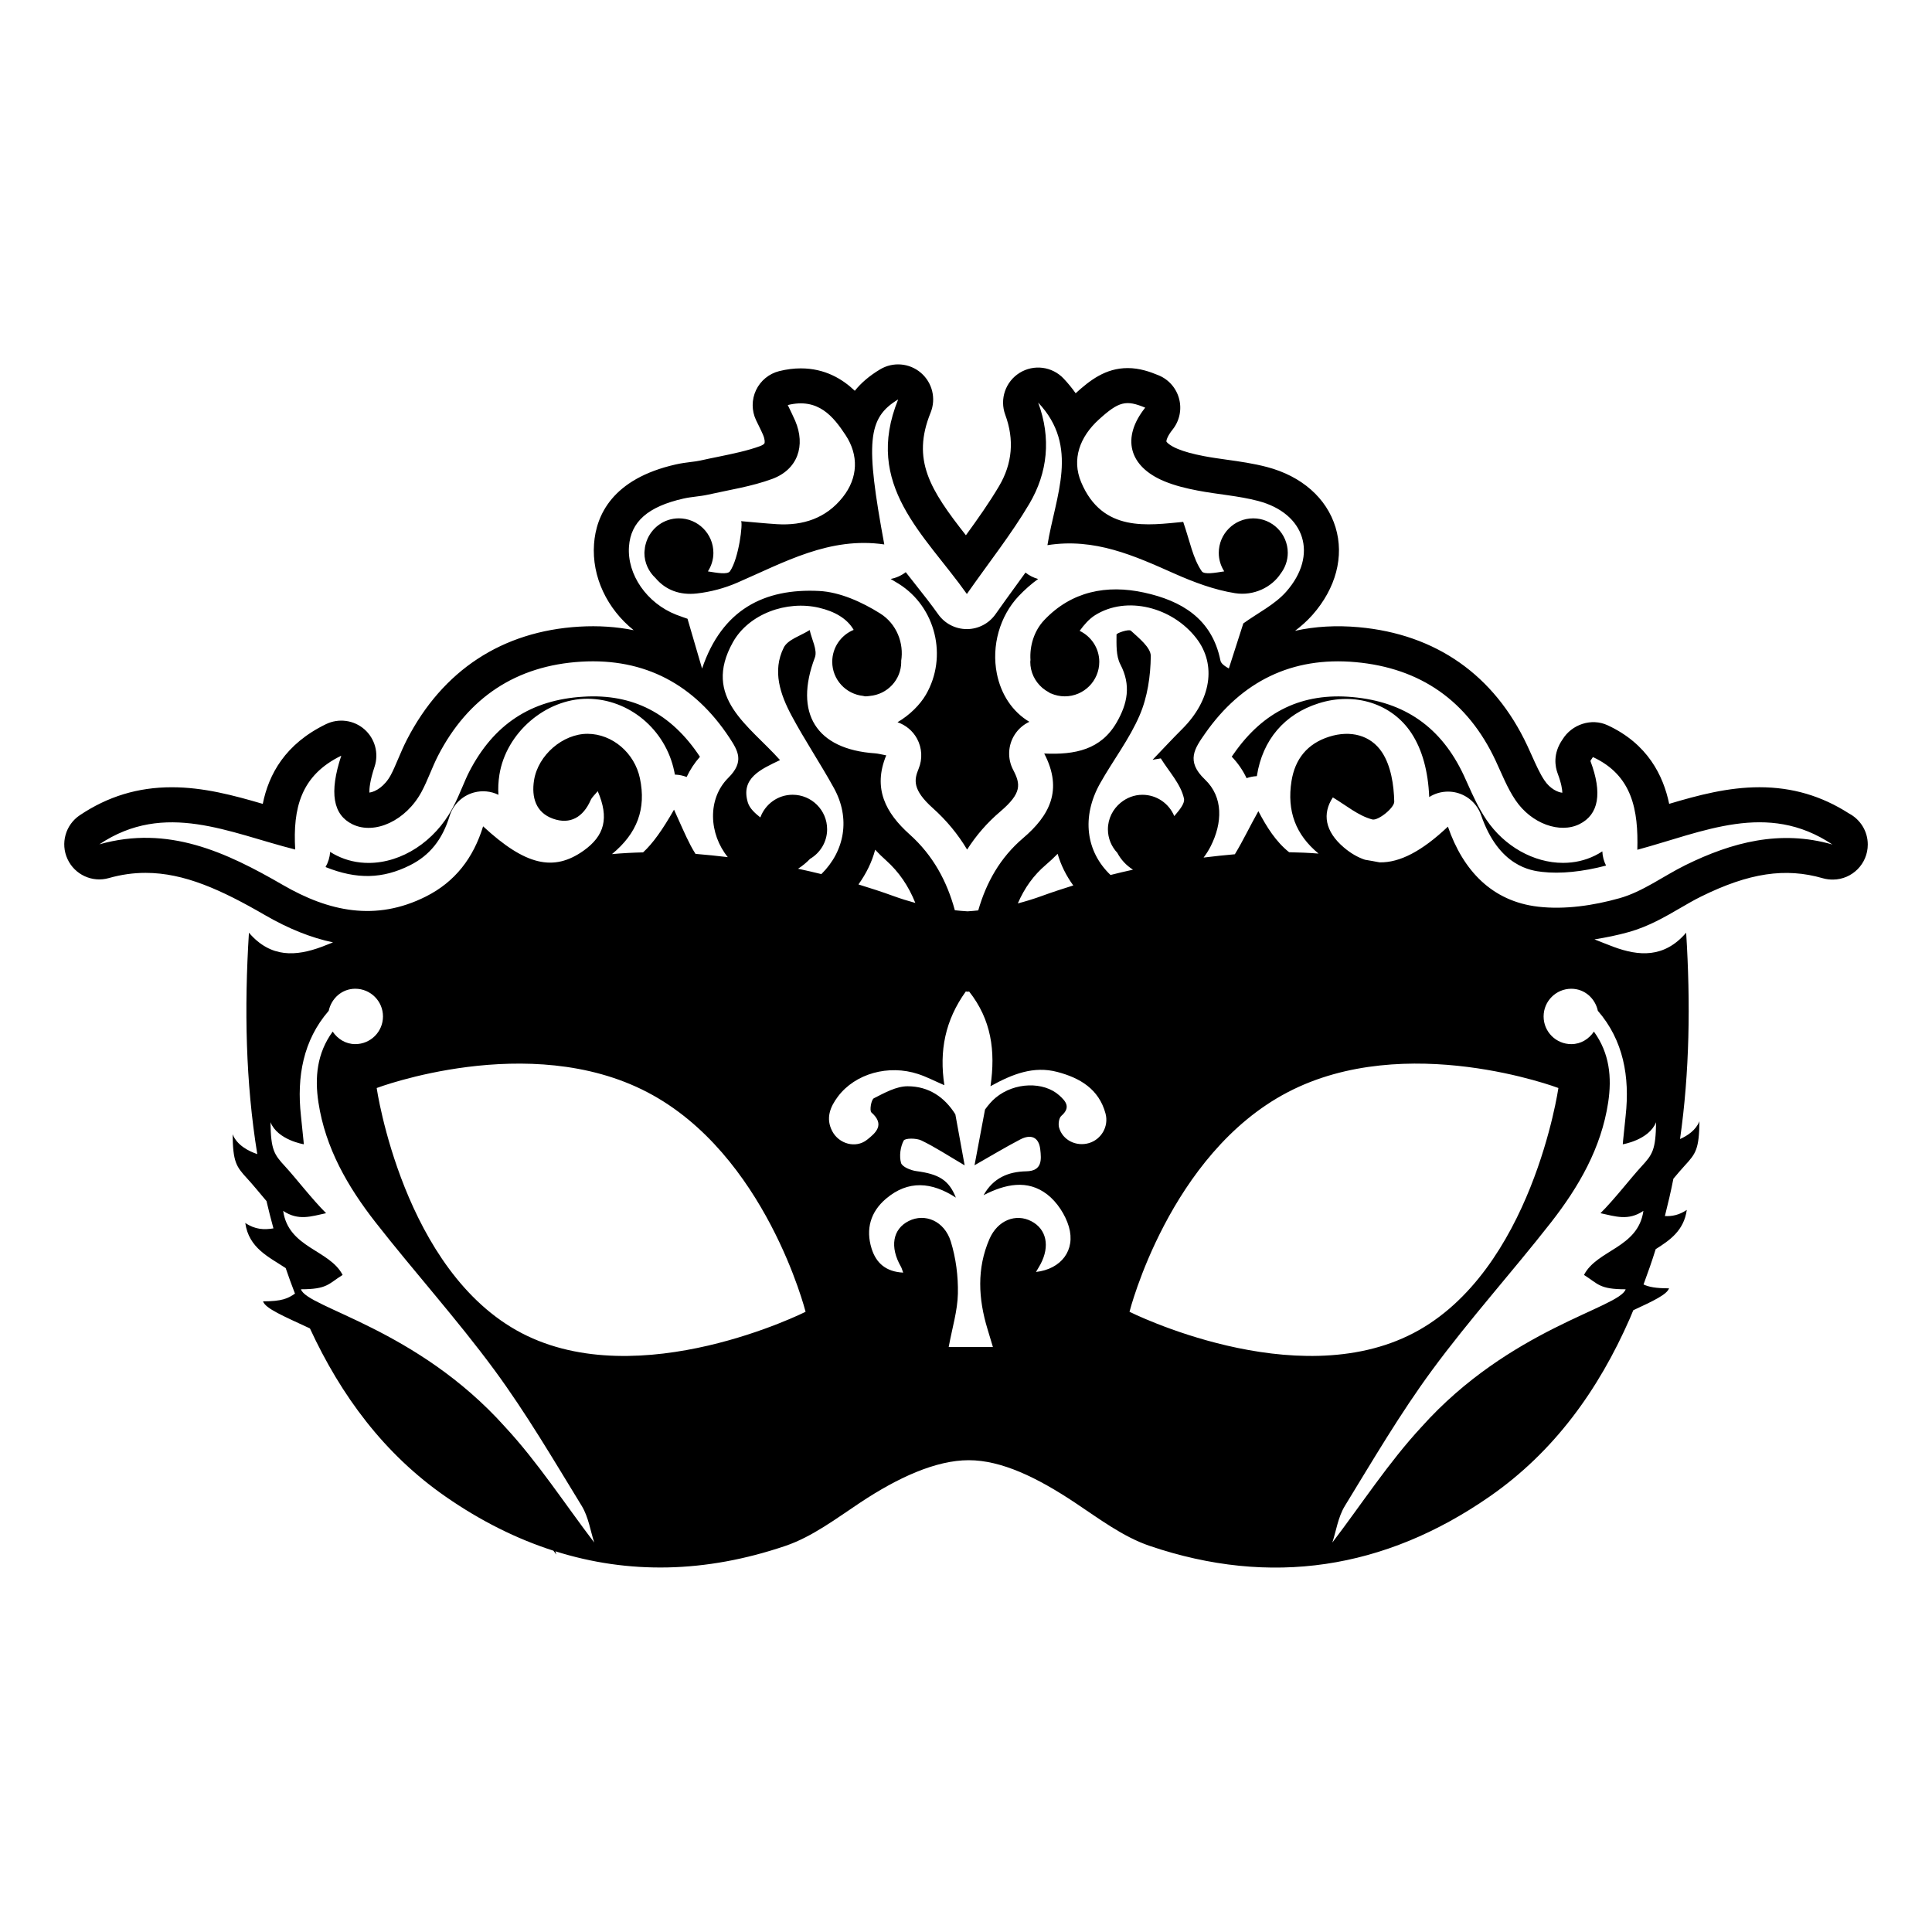 <?xml version="1.0" encoding="utf-8"?>
<!-- Generator: Adobe Illustrator 16.0.0, SVG Export Plug-In . SVG Version: 6.00 Build 0)  -->
<!DOCTYPE svg PUBLIC "-//W3C//DTD SVG 1.1//EN" "http://www.w3.org/Graphics/SVG/1.1/DTD/svg11.dtd">
<svg version="1.1" id="Layer_1" xmlns="http://www.w3.org/2000/svg" xmlns:xlink="http://www.w3.org/1999/xlink" x="0px" y="0px"
	 width="126px" height="126px" viewBox="0 0 126 126" enable-background="new 0 0 126 126" xml:space="preserve">
<path fill-rule="evenodd" clip-rule="evenodd" d="M26.744,56.428c-1.784,0.896-3.479,0.937-5.513,0.119
	c0.173-0.301,0.276-0.639,0.301-0.988c0.154,0.098,0.306,0.182,0.45,0.251c0.635,0.312,1.328,0.468,2.057,0.468
	c2.163,0,4.313-1.401,5.474-3.569c0.261-0.489,0.461-0.96,0.654-1.415c0.138-0.322,0.272-0.646,0.431-0.956
	c1.596-3.098,4.031-4.7,7.446-4.901c3.228-0.205,5.731,1.082,7.605,3.918c-0.351,0.396-0.642,0.84-0.868,1.318
	c-0.229-0.089-0.472-0.142-0.724-0.153c-0.013,0-0.028,0-0.042,0c-0.016-0.076-0.029-0.152-0.045-0.228
	c-0.57-2.721-2.94-4.707-5.657-4.721c-2.731,0-5.308,2.223-5.743,4.955c-0.071,0.453-0.093,0.891-0.064,1.309
	c-0.486-0.239-1.051-0.296-1.591-0.152c-0.759,0.204-1.361,0.783-1.592,1.533C28.846,54.765,28.025,55.784,26.744,56.428z
	 M104.019,55.799c-0.636,0.314-1.336,0.475-2.08,0.475c-1.912,0.001-3.828-1.078-5.001-2.815c-0.516-0.763-0.879-1.572-1.198-2.286
	c-0.089-0.201-0.181-0.403-0.273-0.602c-1.465-3.133-3.843-4.803-7.269-5.11c-3.235-0.292-5.786,0.904-7.729,3.689
	c-0.046,0.064-0.092,0.133-0.139,0.197c0.406,0.422,0.729,0.894,0.968,1.403c0.214-0.076,0.439-0.121,0.67-0.132
	c0.003-0.011,0.004-0.022,0.006-0.033c0.37-2.337,1.798-4.013,4.023-4.716c2.372-0.755,4.793,0.025,6.055,1.949
	c0.699,1.066,1.087,2.467,1.158,4.164c0.366-0.234,0.791-0.355,1.222-0.355c0.183,0,0.366,0.021,0.546,0.065
	c0.755,0.186,1.363,0.741,1.617,1.476c1.161,3.367,3.286,3.614,3.982,3.695c1.179,0.137,2.636-0.008,4.166-0.412
	c-0.145-0.285-0.229-0.601-0.243-0.927C104.325,55.639,104.162,55.729,104.019,55.799z M65.012,43.929
	c-0.359-1.81,0.188-3.747,1.427-5.058c0.396-0.416,0.816-0.787,1.265-1.111c-0.3-0.082-0.579-0.223-0.824-0.419
	c-0.203,0.282-0.41,0.565-0.618,0.853c-0.438,0.603-0.886,1.218-1.335,1.859c-0.427,0.609-1.123,0.974-1.867,0.975
	c-0.002,0-0.004,0-0.005,0c-0.742,0-1.438-0.359-1.867-0.964c-0.462-0.653-0.965-1.288-1.496-1.96
	c-0.204-0.258-0.412-0.521-0.621-0.788c-0.291,0.224-0.628,0.376-0.986,0.441c0.187,0.107,0.364,0.215,0.529,0.318
	c2.415,1.512,3.208,4.759,1.768,7.235c-0.381,0.651-1.048,1.324-1.849,1.792c0.54,0.184,0.996,0.563,1.272,1.07
	c0.329,0.606,0.368,1.328,0.104,1.966c-0.297,0.72-0.416,1.365,0.934,2.572c0.883,0.791,1.625,1.687,2.23,2.698
	c0.596-0.936,1.316-1.761,2.168-2.485c1.404-1.198,1.326-1.773,0.834-2.717c-0.381-0.726-0.342-1.599,0.097-2.289
	c0.237-0.372,0.573-0.662,0.96-0.842C66.045,46.428,65.284,45.306,65.012,43.929z M121.811,55.078c0,1.253-1.008,2.271-2.255,2.286
	c-0.222,0.002-0.456-0.022-0.684-0.089c-2.429-0.701-4.805-0.349-7.938,1.199c-0.453,0.222-0.893,0.481-1.334,0.736
	c-0.978,0.57-2.088,1.215-3.36,1.572c-0.768,0.216-1.517,0.364-2.253,0.482c0.416,0.16,0.828,0.334,1.246,0.488
	c1.634,0.603,3.298,0.751,4.734-0.925c0.288,4.599,0.224,9.083-0.399,13.458c0.485-0.215,1.031-0.576,1.266-1.16
	c-0.025,1.797-0.222,2.096-0.953,2.885c-0.217,0.236-0.474,0.537-0.746,0.861c-0.16,0.816-0.35,1.629-0.555,2.438
	c0.462,0.023,0.926-0.063,1.428-0.401c-0.188,1.349-1.106,1.979-2.028,2.559c-0.239,0.772-0.509,1.538-0.793,2.303
	c0.347,0.162,0.793,0.251,1.663,0.251c-0.133,0.401-1.014,0.819-2.331,1.429c-0.073,0.176-0.143,0.353-0.22,0.528
	c-2.048,4.67-4.946,8.709-9.166,11.634c-6.827,4.734-14.268,5.885-22.152,3.208c-1.741-0.591-3.305-1.777-4.865-2.814
	c-2.467-1.642-4.797-2.775-6.94-2.775s-4.622,1.134-7.09,2.775c-1.561,1.037-3.124,2.224-4.865,2.814
	c-5.212,1.77-10.227,1.856-15.001,0.352c0.021,0.071,0.038,0.146,0.062,0.215c-0.064-0.083-0.124-0.17-0.188-0.254
	c-2.405-0.772-4.75-1.943-7.024-3.521c-4.017-2.786-6.827-6.588-8.857-10.976c-1.72-0.801-2.903-1.295-3.06-1.766
	c1.248,0,1.625-0.187,2.085-0.504c-0.215-0.554-0.417-1.109-0.606-1.665c-1.088-0.721-2.405-1.297-2.636-2.943
	c0.649,0.438,1.235,0.452,1.837,0.354c-0.163-0.592-0.314-1.186-0.452-1.78c-0.468-0.556-0.909-1.092-1.259-1.472
	c-0.73-0.789-0.927-1.087-0.952-2.886c0.292,0.73,1.068,1.111,1.609,1.294c-0.761-4.684-0.853-9.497-0.544-14.439
	c1.437,1.676,3.101,1.527,4.734,0.925c0.251-0.093,0.498-0.198,0.749-0.294c-1.431-0.303-2.899-0.889-4.417-1.768
	c-2.865-1.661-5.29-2.766-7.805-2.766c-0.806,0-1.591,0.112-2.395,0.339c-1.082,0.311-2.228-0.219-2.698-1.239
	c-0.473-1.021-0.132-2.234,0.802-2.859c1.832-1.228,3.795-1.824,6-1.824c2.072,0,4.034,0.528,5.932,1.084
	c0.389-1.933,1.462-3.908,4.122-5.199c0.827-0.401,1.813-0.27,2.506,0.335c0.69,0.606,0.953,1.567,0.663,2.44
	c-0.311,0.938-0.346,1.45-0.337,1.688c0.406-0.052,1.002-0.414,1.394-1.144c0.164-0.304,0.314-0.661,0.475-1.039
	c0.182-0.428,0.365-0.853,0.575-1.264c2.332-4.527,6.22-7.078,11.243-7.376c1.24-0.073,2.423,0.006,3.548,0.231
	c-1.729-1.386-2.74-3.483-2.585-5.621c0.133-1.851,1.17-4.252,5.341-5.191c0.331-0.074,0.671-0.121,1.013-0.163
	c0.192-0.024,0.384-0.045,0.572-0.088c0.385-0.087,0.773-0.166,1.162-0.245c0.986-0.203,1.917-0.395,2.741-0.697
	c0.169-0.063,0.267-0.138,0.286-0.181c0.024-0.059,0.038-0.253-0.098-0.568c-0.077-0.179-0.16-0.348-0.254-0.541L49.307,27.4
	c-0.293-0.619-0.293-1.338,0-1.958c0.295-0.62,0.851-1.074,1.516-1.24c0.477-0.118,0.947-0.178,1.402-0.178
	c1.575,0,2.717,0.692,3.523,1.462c0.414-0.518,0.955-0.979,1.645-1.394c0.844-0.509,1.917-0.419,2.665,0.221
	c0.747,0.64,1.004,1.686,0.633,2.599c-1.253,3.088-0.037,5.018,2.303,7.996c0.79-1.088,1.53-2.137,2.163-3.207
	c0.867-1.465,1.002-3.03,0.403-4.651c-0.378-1.02,0.015-2.163,0.938-2.735c0.923-0.573,2.121-0.417,2.867,0.371
	c0.299,0.317,0.559,0.638,0.786,0.961c0.921-0.836,1.944-1.642,3.395-1.642c0.775,0,1.455,0.239,2.018,0.473
	c0.663,0.274,1.159,0.846,1.337,1.541c0.18,0.696,0.021,1.435-0.427,1.996c-0.352,0.439-0.413,0.719-0.406,0.78
	c0.022,0.047,0.213,0.264,0.743,0.483c0.435,0.179,0.98,0.329,1.713,0.47c0.486,0.093,0.976,0.16,1.467,0.23
	c0.854,0.119,1.734,0.243,2.641,0.48c2.261,0.596,3.889,2.027,4.468,3.932c0.576,1.893,0.029,3.976-1.504,5.713
	c-0.354,0.401-0.742,0.739-1.136,1.037c1.305-0.288,2.683-0.367,4.147-0.236c5.044,0.454,8.846,3.126,11,7.726
	c0.104,0.222,0.206,0.446,0.307,0.674c0.267,0.595,0.52,1.16,0.814,1.595c0.374,0.556,0.88,0.777,1.163,0.801
	c-0.005-0.198-0.055-0.594-0.305-1.257c-0.161-0.434-0.329-1.286,0.317-2.216c0.605-0.989,1.891-1.416,2.941-0.927
	c2.618,1.212,3.632,3.288,4.015,5.125c1.889-0.563,3.838-1.083,5.889-1.083c2.136,0,4.049,0.561,5.842,1.713
	C121.315,53.438,121.811,54.2,121.811,55.078z M27.77,58.471c1.917-0.961,3.103-2.521,3.737-4.58
	c2.754,2.55,4.598,2.975,6.554,1.587c1.373-0.977,1.673-2.133,0.921-3.881c-0.184,0.229-0.374,0.389-0.464,0.593
	c-0.485,1.097-1.326,1.603-2.449,1.205c-1.127-0.4-1.416-1.402-1.24-2.51c0.264-1.652,1.893-3.036,3.499-3.028
	c1.607,0.009,3.058,1.245,3.406,2.904c0.417,1.987-0.172,3.582-1.823,4.941c0.672-0.061,1.35-0.096,2.03-0.113
	c0.634-0.582,1.271-1.479,2.017-2.785c0.395,0.856,0.707,1.618,1.088,2.346c0.099,0.187,0.203,0.364,0.313,0.537
	c0.706,0.057,1.408,0.13,2.106,0.213c-1.223-1.503-1.358-3.791,0.037-5.177c1.05-1.044,0.638-1.747,0.072-2.607
	c-2.284-3.469-5.516-5.209-9.663-4.964c-4.245,0.251-7.388,2.339-9.346,6.139c-0.39,0.762-0.663,1.584-1.067,2.338
	c-1.015,1.894-3.06,2.835-4.512,2.128c-1.26-0.616-1.532-2.052-0.729-4.473c-2.648,1.287-3.16,3.434-3.005,6.119
	c-4.29-1.078-8.497-3.201-12.774-0.337c4.479-1.27,8.269,0.505,11.969,2.648C21.438,59.446,24.498,60.113,27.77,58.471z
	 M38.754,100.6c-0.245-0.743-0.371-1.661-0.816-2.39c-1.832-2.991-3.613-6.033-5.689-8.855c-2.442-3.318-5.219-6.392-7.76-9.641
	c-1.807-2.313-3.268-4.838-3.721-7.811c-0.251-1.64-0.096-3.216,0.928-4.625c0.325,0.481,0.85,0.817,1.473,0.817
	c0.999,0,1.808-0.807,1.808-1.805s-0.809-1.807-1.808-1.807c-0.866,0-1.556,0.625-1.731,1.439c-1.664,1.917-2.092,4.302-1.812,6.839
	c0.048,0.435,0.129,1.212,0.169,1.646c0.01,0.094,0.019,0.22,0.019,0.22s-1.704-0.274-2.174-1.44
	c0.027,1.797,0.225,2.096,0.955,2.884c0.699,0.758,1.759,2.142,2.673,3.05c-0.971,0.206-1.81,0.516-2.8-0.151
	c0.34,2.422,3.025,2.528,3.877,4.178c-0.934,0.579-0.983,0.935-2.719,0.935c0.399,1.21,7.557,2.548,13.315,8.978
	C35.091,95.38,36.828,98.074,38.754,100.6z M52.538,85.552c0,0-2.597-10.291-10.321-14.321c-7.724-4.03-17.651-0.273-17.651-0.273
	s1.729,11.954,9.454,15.984C41.743,90.972,52.538,85.552,52.538,85.552z M72.098,72.617c-0.432-1.593-1.665-2.318-3.144-2.708
	c-1.535-0.404-2.915,0.129-4.357,0.931c0.34-2.31,0.05-4.344-1.391-6.174c-0.026,0.001-0.052,0.011-0.077,0.011
	c-0.049,0-0.096-0.011-0.143-0.015c-1.347,1.879-1.741,3.878-1.396,6.113c-0.658-0.285-1.168-0.552-1.705-0.728
	c-1.941-0.641-4.108-0.029-5.234,1.462c-0.515,0.683-0.813,1.427-0.374,2.265c0.436,0.831,1.531,1.139,2.263,0.563
	c0.573-0.451,1.197-0.992,0.29-1.787c-0.131-0.115-0.015-0.835,0.163-0.925c0.697-0.353,1.466-0.786,2.207-0.782
	c1.37,0.004,2.4,0.707,3.105,1.829c0.209,1.147,0.406,2.228,0.607,3.329c-1.058-0.621-1.911-1.185-2.825-1.625
	c-0.328-0.158-1.064-0.158-1.152,0.012c-0.217,0.414-0.297,1.006-0.172,1.453c0.073,0.26,0.637,0.489,1.004,0.537
	c1.459,0.191,2.123,0.586,2.572,1.727c-1.573-1.023-3.109-1.158-4.559,0.074c-1.005,0.854-1.332,1.979-0.938,3.246
	c0.296,0.951,0.94,1.516,2.061,1.572c-0.07-0.188-0.094-0.293-0.145-0.383c-0.742-1.293-0.545-2.457,0.512-2.986
	c1.049-0.523,2.32-0.006,2.738,1.34c0.336,1.082,0.486,2.267,0.463,3.4c-0.024,1.121-0.371,2.234-0.6,3.482c0.936,0,1.818,0,2.884,0
	c-0.176-0.582-0.267-0.883-0.356-1.184c-0.596-1.968-0.704-3.938,0.129-5.859c0.533-1.23,1.723-1.69,2.738-1.16
	c0.984,0.516,1.219,1.625,0.592,2.803c-0.082,0.152-0.175,0.301-0.294,0.504c1.644-0.187,2.594-1.42,2.144-2.953
	c-0.229-0.779-0.768-1.606-1.408-2.101c-1.298-1.003-2.754-0.673-4.154,0.046c0.633-1.129,1.613-1.533,2.793-1.557
	c1.039-0.021,0.982-0.762,0.902-1.442c-0.095-0.811-0.627-0.985-1.294-0.64c-0.966,0.503-1.899,1.067-2.991,1.688
	c0.229-1.212,0.452-2.402,0.684-3.634c0.209-0.286,0.433-0.556,0.697-0.774c1.239-1.026,3.133-1.056,4.141-0.154
	c0.431,0.386,0.776,0.786,0.14,1.34c-0.159,0.138-0.213,0.538-0.146,0.771c0.234,0.821,1.124,1.25,1.951,1.004
	C71.818,74.31,72.328,73.468,72.098,72.617z M58.291,58.445c0.471,0.172,0.938,0.314,1.405,0.442
	c-0.447-1.111-1.068-2.021-1.903-2.769c-0.262-0.232-0.5-0.468-0.717-0.702c-0.209,0.803-0.587,1.563-1.09,2.265
	C56.759,57.919,57.528,58.166,58.291,58.445z M67.91,58.445c0.69-0.252,1.386-0.48,2.086-0.698
	c-0.462-0.636-0.808-1.329-1.021-2.063c-0.232,0.24-0.489,0.48-0.771,0.721c-0.791,0.674-1.386,1.495-1.824,2.514
	C66.888,58.784,67.398,58.632,67.91,58.445z M72.425,57.064c0.486-0.125,0.976-0.237,1.467-0.346
	c-0.428-0.269-0.778-0.636-1.025-1.1c-0.377-0.402-0.612-0.938-0.612-1.533c0-0.701,0.328-1.32,0.83-1.733
	c0.001-0.001,0.002-0.001,0.004-0.002c0.387-0.317,0.876-0.516,1.415-0.516c0.938,0,1.74,0.574,2.079,1.39
	c0.381-0.444,0.699-0.839,0.632-1.149c-0.203-0.937-0.974-1.75-1.511-2.615c-0.178,0.031-0.355,0.061-0.535,0.091
	c0.646-0.672,1.278-1.357,1.938-2.014c1.879-1.879,2.244-4.186,0.921-5.904c-1.568-2.037-4.548-2.809-6.615-1.508
	c-0.394,0.25-0.711,0.621-1.001,1.018c0.755,0.363,1.28,1.129,1.28,2.022c0,1.241-1.008,2.249-2.251,2.249
	c-0.318,0-0.62-0.068-0.895-0.188c-0.014-0.006-0.033-0.006-0.047-0.013c-0.039-0.018-0.066-0.05-0.104-0.069
	c-0.133-0.07-0.257-0.153-0.372-0.248c-0.02-0.017-0.04-0.03-0.058-0.047c-0.471-0.413-0.773-1.011-0.773-1.685
	c0-0.042,0.01-0.081,0.013-0.122c-0.059-0.906,0.226-1.892,0.896-2.6c1.779-1.882,4.078-2.328,6.517-1.795
	c2.426,0.53,4.415,1.692,4.97,4.404c0.031,0.15,0.105,0.291,0.554,0.546c0.329-1.022,0.657-2.045,0.944-2.939
	c0.956-0.69,2.052-1.225,2.796-2.068c2.105-2.388,1.242-5.112-1.829-5.919c-1.291-0.34-2.645-0.425-3.959-0.68
	c-0.73-0.14-1.471-0.319-2.155-0.602c-2.335-0.967-2.809-2.85-1.251-4.802c-1.254-0.521-1.719-0.414-3.031,0.781
	c-1.224,1.115-1.779,2.573-1.147,4.078c1.392,3.311,4.384,2.802,6.656,2.591c0.437,1.266,0.629,2.375,1.208,3.217
	c0.165,0.239,0.88,0.099,1.468,0.01c-0.224-0.35-0.357-0.762-0.357-1.207c0-1.243,1.008-2.251,2.249-2.251
	c1.243,0,2.251,1.008,2.251,2.251c0,0.511-0.178,0.977-0.465,1.354c-0.571,0.877-1.745,1.47-2.974,1.275
	c-1.351-0.214-2.688-0.716-3.95-1.276c-2.614-1.162-5.198-2.344-8.285-1.856c0.524-3.23,2.116-6.417-0.604-9.299
	c0.854,2.308,0.627,4.568-0.58,6.607c-1.169,1.976-2.609,3.789-4.07,5.877c-2.762-3.896-6.759-7.077-4.481-12.689
	c-2.004,1.205-2.139,2.798-0.905,9.457c-3.569-0.521-6.525,1.167-9.597,2.498c-0.824,0.357-1.734,0.6-2.628,0.7
	c-1.107,0.126-2.036-0.224-2.697-1.007c-0.441-0.41-0.722-0.991-0.722-1.642c0-0.081,0.016-0.158,0.023-0.236
	c0.005-0.047,0.007-0.095,0.015-0.141c0.016-0.093,0.041-0.182,0.067-0.27c0.012-0.037,0.021-0.074,0.034-0.11
	c0.312-0.869,1.135-1.494,2.109-1.494c1.243,0,2.251,1.008,2.251,2.251c0,0.446-0.134,0.859-0.358,1.209
	c0.58,0.091,1.277,0.227,1.44-0.009c0.58-0.841,0.854-3.161,0.721-3.267c0.782,0.066,1.562,0.148,2.346,0.197
	c1.705,0.104,3.196-0.388,4.281-1.752c1.021-1.28,1.045-2.759,0.193-4.055c-0.801-1.216-1.79-2.454-3.772-1.962
	c0.192,0.406,0.349,0.71,0.483,1.024c0.694,1.622,0.165,3.18-1.499,3.794c-1.341,0.494-2.787,0.712-4.194,1.027
	c-0.52,0.117-1.063,0.134-1.582,0.251c-2.332,0.525-3.446,1.514-3.564,3.126c-0.132,1.829,1.162,3.7,3.082,4.452
	c0.295,0.115,0.599,0.214,0.735,0.263c0.342,1.173,0.647,2.21,0.95,3.249c1.303-3.85,4.052-5.243,7.634-5.061
	c1.357,0.069,2.796,0.723,3.978,1.465c1.076,0.674,1.563,1.93,1.372,3.105c0.001,0.017,0.005,0.031,0.005,0.048
	c0,1.175-0.906,2.13-2.057,2.229c-0.054,0.011-0.104,0.012-0.154,0.016c-0.014,0-0.026,0.004-0.04,0.004c-0.001,0-0.002,0-0.003,0
	c-0.023,0-0.048,0.007-0.07,0.006c-0.054-0.002-0.108-0.017-0.163-0.029c-1.129-0.12-2.013-1.065-2.013-2.226
	c0-0.941,0.578-1.745,1.398-2.081c-0.427-0.736-1.229-1.202-2.264-1.443c-2.108-0.493-4.578,0.399-5.613,2.25
	c-2.025,3.617,1.055,5.419,3.074,7.686c-1.264,0.602-2.581,1.178-2.098,2.769c0.124,0.405,0.504,0.724,0.814,0.971
	c0.315-0.862,1.135-1.48,2.104-1.48c1.243,0,2.251,1.008,2.251,2.251c0,0.825-0.45,1.54-1.114,1.931
	c-0.226,0.237-0.487,0.452-0.781,0.643c0.509,0.109,1.016,0.225,1.52,0.35c1.537-1.517,1.899-3.647,0.823-5.603
	c-0.878-1.596-1.898-3.112-2.758-4.717c-0.747-1.394-1.278-2.93-0.518-4.453c0.265-0.53,1.111-0.771,1.692-1.143
	c0.125,0.603,0.52,1.306,0.337,1.792c-1.373,3.622,0.073,5.987,3.926,6.248c0.208,0.015,0.412,0.074,0.728,0.132
	c-0.893,2.158-0.031,3.761,1.521,5.15c1.542,1.38,2.443,3.072,2.953,4.951c0.277,0.028,0.554,0.059,0.83,0.071
	c0.231-0.01,0.464-0.039,0.697-0.061c0.525-1.822,1.425-3.437,2.925-4.714c1.698-1.447,2.63-3.119,1.377-5.517
	c2.021,0.094,3.699-0.256,4.72-2.02c0.714-1.233,0.958-2.435,0.245-3.797c-0.287-0.549-0.25-1.29-0.249-1.942
	c0-0.095,0.802-0.373,0.94-0.248c0.521,0.481,1.299,1.095,1.294,1.653c-0.013,1.297-0.216,2.678-0.726,3.86
	c-0.671,1.563-1.74,2.947-2.58,4.442C70.518,53.276,70.822,55.536,72.425,57.064z M92.182,86.941
	c7.724-4.03,9.453-15.984,9.453-15.984s-9.927-3.757-17.65,0.273c-7.726,4.03-10.322,14.321-10.322,14.321
	S84.457,90.972,92.182,86.941z M102.477,64.484c-0.998,0-1.807,0.809-1.807,1.807s0.809,1.805,1.807,1.805
	c0.625,0,1.148-0.336,1.474-0.817c1.022,1.409,1.178,2.985,0.929,4.625c-0.453,2.973-1.916,5.497-3.721,7.811
	c-2.541,3.249-5.318,6.322-7.761,9.641c-2.076,2.822-3.858,5.864-5.689,8.855c-0.446,0.729-0.571,1.646-0.817,2.39
	c1.926-2.525,3.665-5.22,5.814-7.539c5.76-6.43,12.915-7.768,13.315-8.978c-1.736,0-1.785-0.355-2.718-0.935
	c0.85-1.649,3.535-1.756,3.875-4.178c-0.989,0.667-1.828,0.357-2.799,0.151c0.913-0.908,1.975-2.292,2.674-3.05
	c0.729-0.788,0.927-1.087,0.953-2.884c-0.47,1.166-2.173,1.44-2.173,1.44s0.008-0.126,0.018-0.22
	c0.042-0.435,0.121-1.212,0.17-1.646c0.279-2.537-0.148-4.922-1.813-6.839C104.032,65.109,103.343,64.484,102.477,64.484z
	 M119.506,55.078c-4.256-2.849-8.413-0.821-12.724,0.342c0.071-2.574-0.32-4.854-2.896-6.046c-0.108,0.175-0.171,0.233-0.159,0.265
	c0.784,2.09,0.542,3.485-0.723,4.111c-1.268,0.626-3.121-0.016-4.171-1.57c-0.535-0.792-0.888-1.709-1.296-2.58
	c-1.82-3.887-4.901-6.037-9.136-6.417c-4.14-0.372-7.427,1.249-9.809,4.656c-0.672,0.963-1.273,1.795-0.014,2.993
	c1.223,1.16,1.142,2.851,0.382,4.355c-0.137,0.27-0.294,0.515-0.464,0.741c0.677-0.085,1.356-0.155,2.038-0.216
	c0.527-0.866,0.976-1.819,1.533-2.81c0.542,1.032,1.144,1.994,2.007,2.678c0.644,0.012,1.284,0.037,1.919,0.089
	c-1.491-1.23-2.074-2.773-1.765-4.727c0.229-1.44,1.029-2.443,2.456-2.896c1.388-0.439,2.712-0.106,3.453,1.024
	c0.578,0.882,0.768,2.123,0.792,3.211c0.009,0.404-1.055,1.26-1.433,1.161c-0.911-0.24-1.707-0.92-2.571-1.437
	c-0.697,1.054-0.523,2.211,0.72,3.266c0.445,0.378,0.902,0.642,1.374,0.799c0.317,0.057,0.635,0.105,0.951,0.17
	c1.317,0.031,2.771-0.732,4.459-2.329c0.988,2.864,2.878,4.872,5.884,5.221c1.732,0.202,3.611-0.075,5.308-0.553
	c1.517-0.425,2.858-1.446,4.3-2.158C112.962,54.924,116.104,54.097,119.506,55.078z"/>
</svg>
